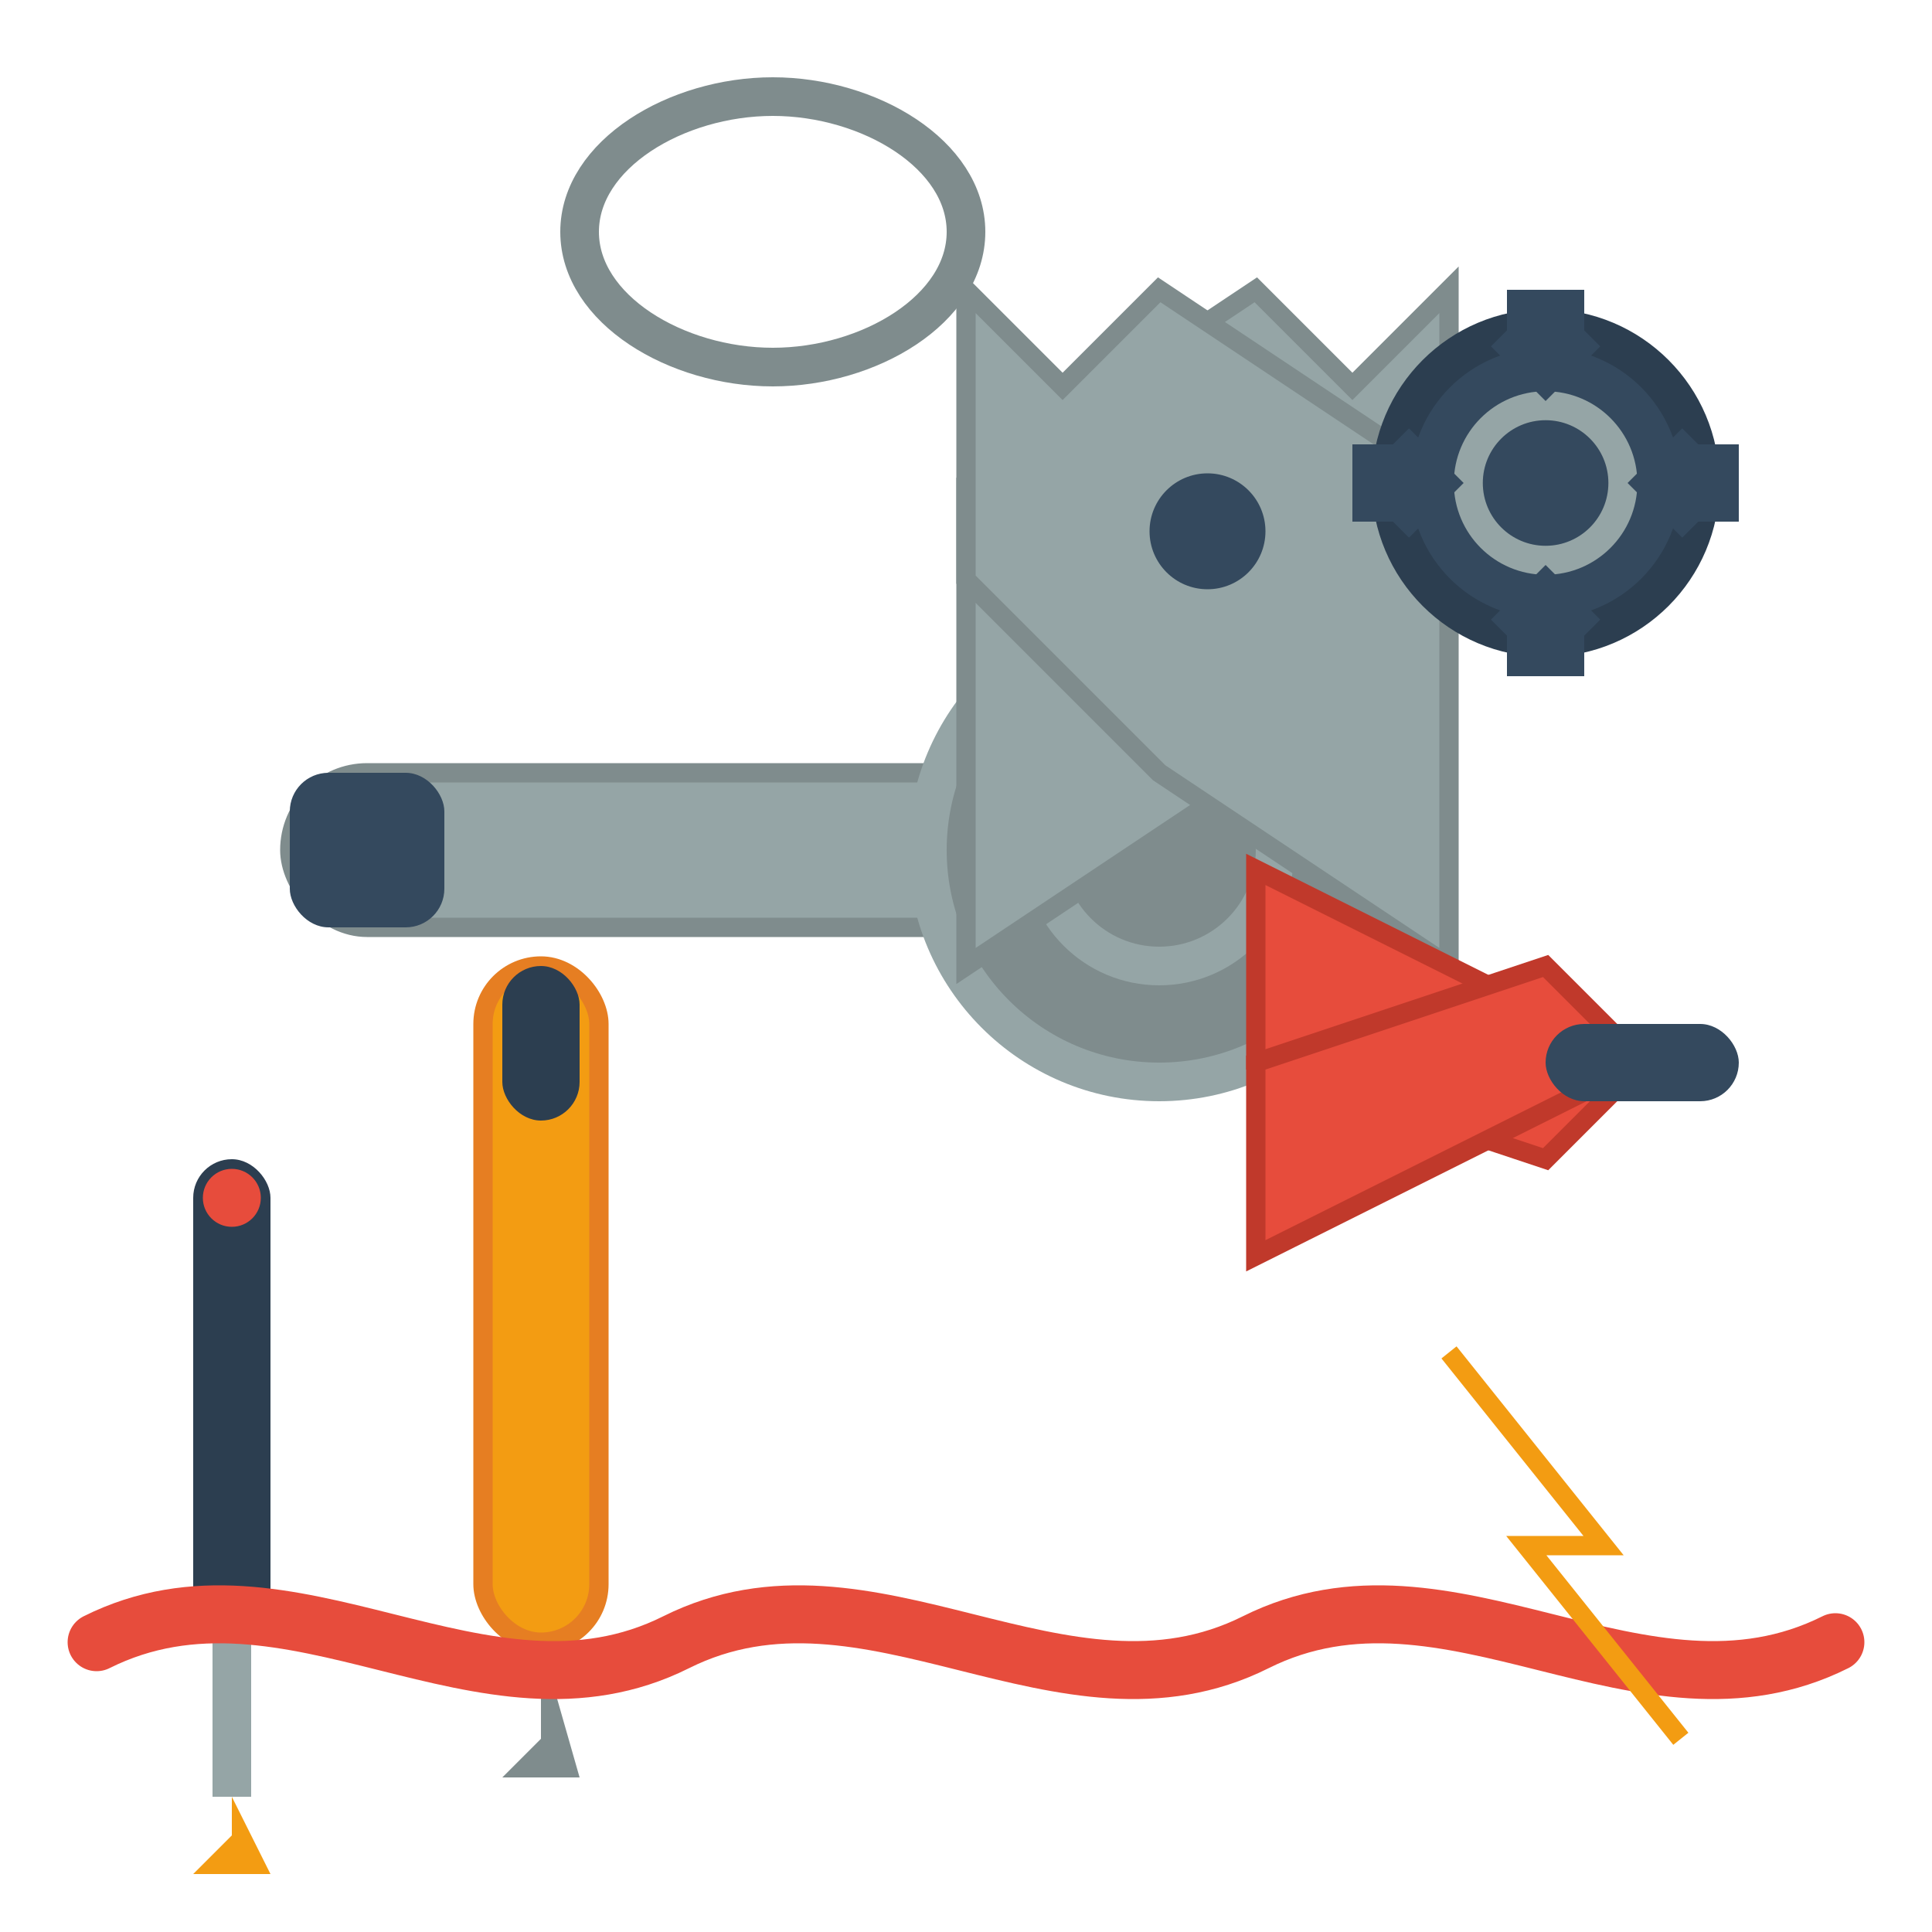 <svg width="100" height="100" viewBox="0 0 100 100" fill="none" xmlns="http://www.w3.org/2000/svg">
  <!-- Main wrench -->
  <g transform="translate(15, 20)">
    <rect x="0" y="20" width="50" height="8" rx="4" fill="#95a5a6" stroke="#7f8c8d" stroke-width="1"/>
    <circle cx="45" cy="24" r="12" fill="#7f8c8d" stroke="#95a5a6" stroke-width="2"/>
    <circle cx="45" cy="24" r="6" fill="none" stroke="#95a5a6" stroke-width="2"/>
    <rect x="0" y="20" width="8" height="8" rx="2" fill="#34495e"/>
  </g>
  
  <!-- Screwdriver -->
  <g transform="translate(25, 50)">
    <rect x="0" y="0" width="6" height="35" rx="3" fill="#f39c12" stroke="#e67e22" stroke-width="1"/>
    <rect x="1" y="0" width="4" height="8" rx="2" fill="#2c3e50"/>
    <path d="M3 35L3 40L1 42L5 42Z" fill="#7f8c8d"/>
  </g>
  
  <!-- Pliers -->
  <g transform="translate(50, 15)">
    <path d="M0 10L15 0L20 5L25 0L25 15L20 20L15 25L0 35Z" fill="#95a5a6" stroke="#7f8c8d" stroke-width="1"/>
    <path d="M25 10L10 0L5 5L0 0L0 15L5 20L10 25L25 35Z" fill="#95a5a6" stroke="#7f8c8d" stroke-width="1"/>
    <circle cx="12.5" cy="12.5" r="3" fill="#34495e"/>
  </g>
  
  <!-- Wire strippers -->
  <g transform="translate(65, 45)">
    <path d="M0 0L20 10L15 15L0 10Z" fill="#e74c3c" stroke="#c0392b" stroke-width="1"/>
    <path d="M0 20L20 10L15 5L0 10Z" fill="#e74c3c" stroke="#c0392b" stroke-width="1"/>
    <rect x="15" y="8" width="10" height="4" rx="2" fill="#34495e"/>
  </g>
  
  <!-- Multimeter probe -->
  <g transform="translate(10, 60)">
    <rect x="0" y="0" width="4" height="25" rx="2" fill="#2c3e50"/>
    <circle cx="2" cy="2" r="1.5" fill="#e74c3c"/>
    <rect x="1" y="25" width="2" height="8" fill="#95a5a6"/>
    <path d="M2 33L2 35L0 37L4 37Z" fill="#f39c12"/>
  </g>
  
  <!-- Wire -->
  <path d="M5 85C15 80 25 90 35 85C45 80 55 90 65 85C75 80 85 90 95 85" 
        stroke="#e74c3c" stroke-width="3" fill="none" stroke-linecap="round"/>
  
  <!-- Electrical symbols -->
  <g transform="translate(75, 70)">
    <!-- Lightning bolt for electrical -->
    <path d="M0 0L8 10L4 10L12 20L4 10L8 10L0 0Z" fill="#f1c40f" stroke="#f39c12" stroke-width="1"/>
  </g>
  
  <!-- Gear/settings -->
  <g transform="translate(80, 25)">
    <circle cx="0" cy="0" r="8" fill="#34495e" stroke="#2c3e50" stroke-width="2"/>
    <circle cx="0" cy="0" r="4" fill="none" stroke="#95a5a6" stroke-width="1.5"/>
    <!-- Gear teeth -->
    <rect x="-2" y="-10" width="4" height="4" fill="#34495e"/>
    <rect x="-2" y="6" width="4" height="4" fill="#34495e"/>
    <rect x="-10" y="-2" width="4" height="4" fill="#34495e"/>
    <rect x="6" y="-2" width="4" height="4" fill="#34495e"/>
    <rect x="-7" y="-7" width="4" height="4" fill="#34495e" transform="rotate(45)"/>
    <rect x="3" y="-7" width="4" height="4" fill="#34495e" transform="rotate(45)"/>
    <rect x="-7" y="3" width="4" height="4" fill="#34495e" transform="rotate(45)"/>
    <rect x="3" y="3" width="4" height="4" fill="#34495e" transform="rotate(45)"/>
  </g>
  
  <!-- Tool box handle -->
  <path d="M40 5C45 5 50 8 50 12C50 16 45 19 40 19C35 19 30 16 30 12C30 8 35 5 40 5Z" 
        fill="none" stroke="#7f8c8d" stroke-width="2"/>
</svg>
